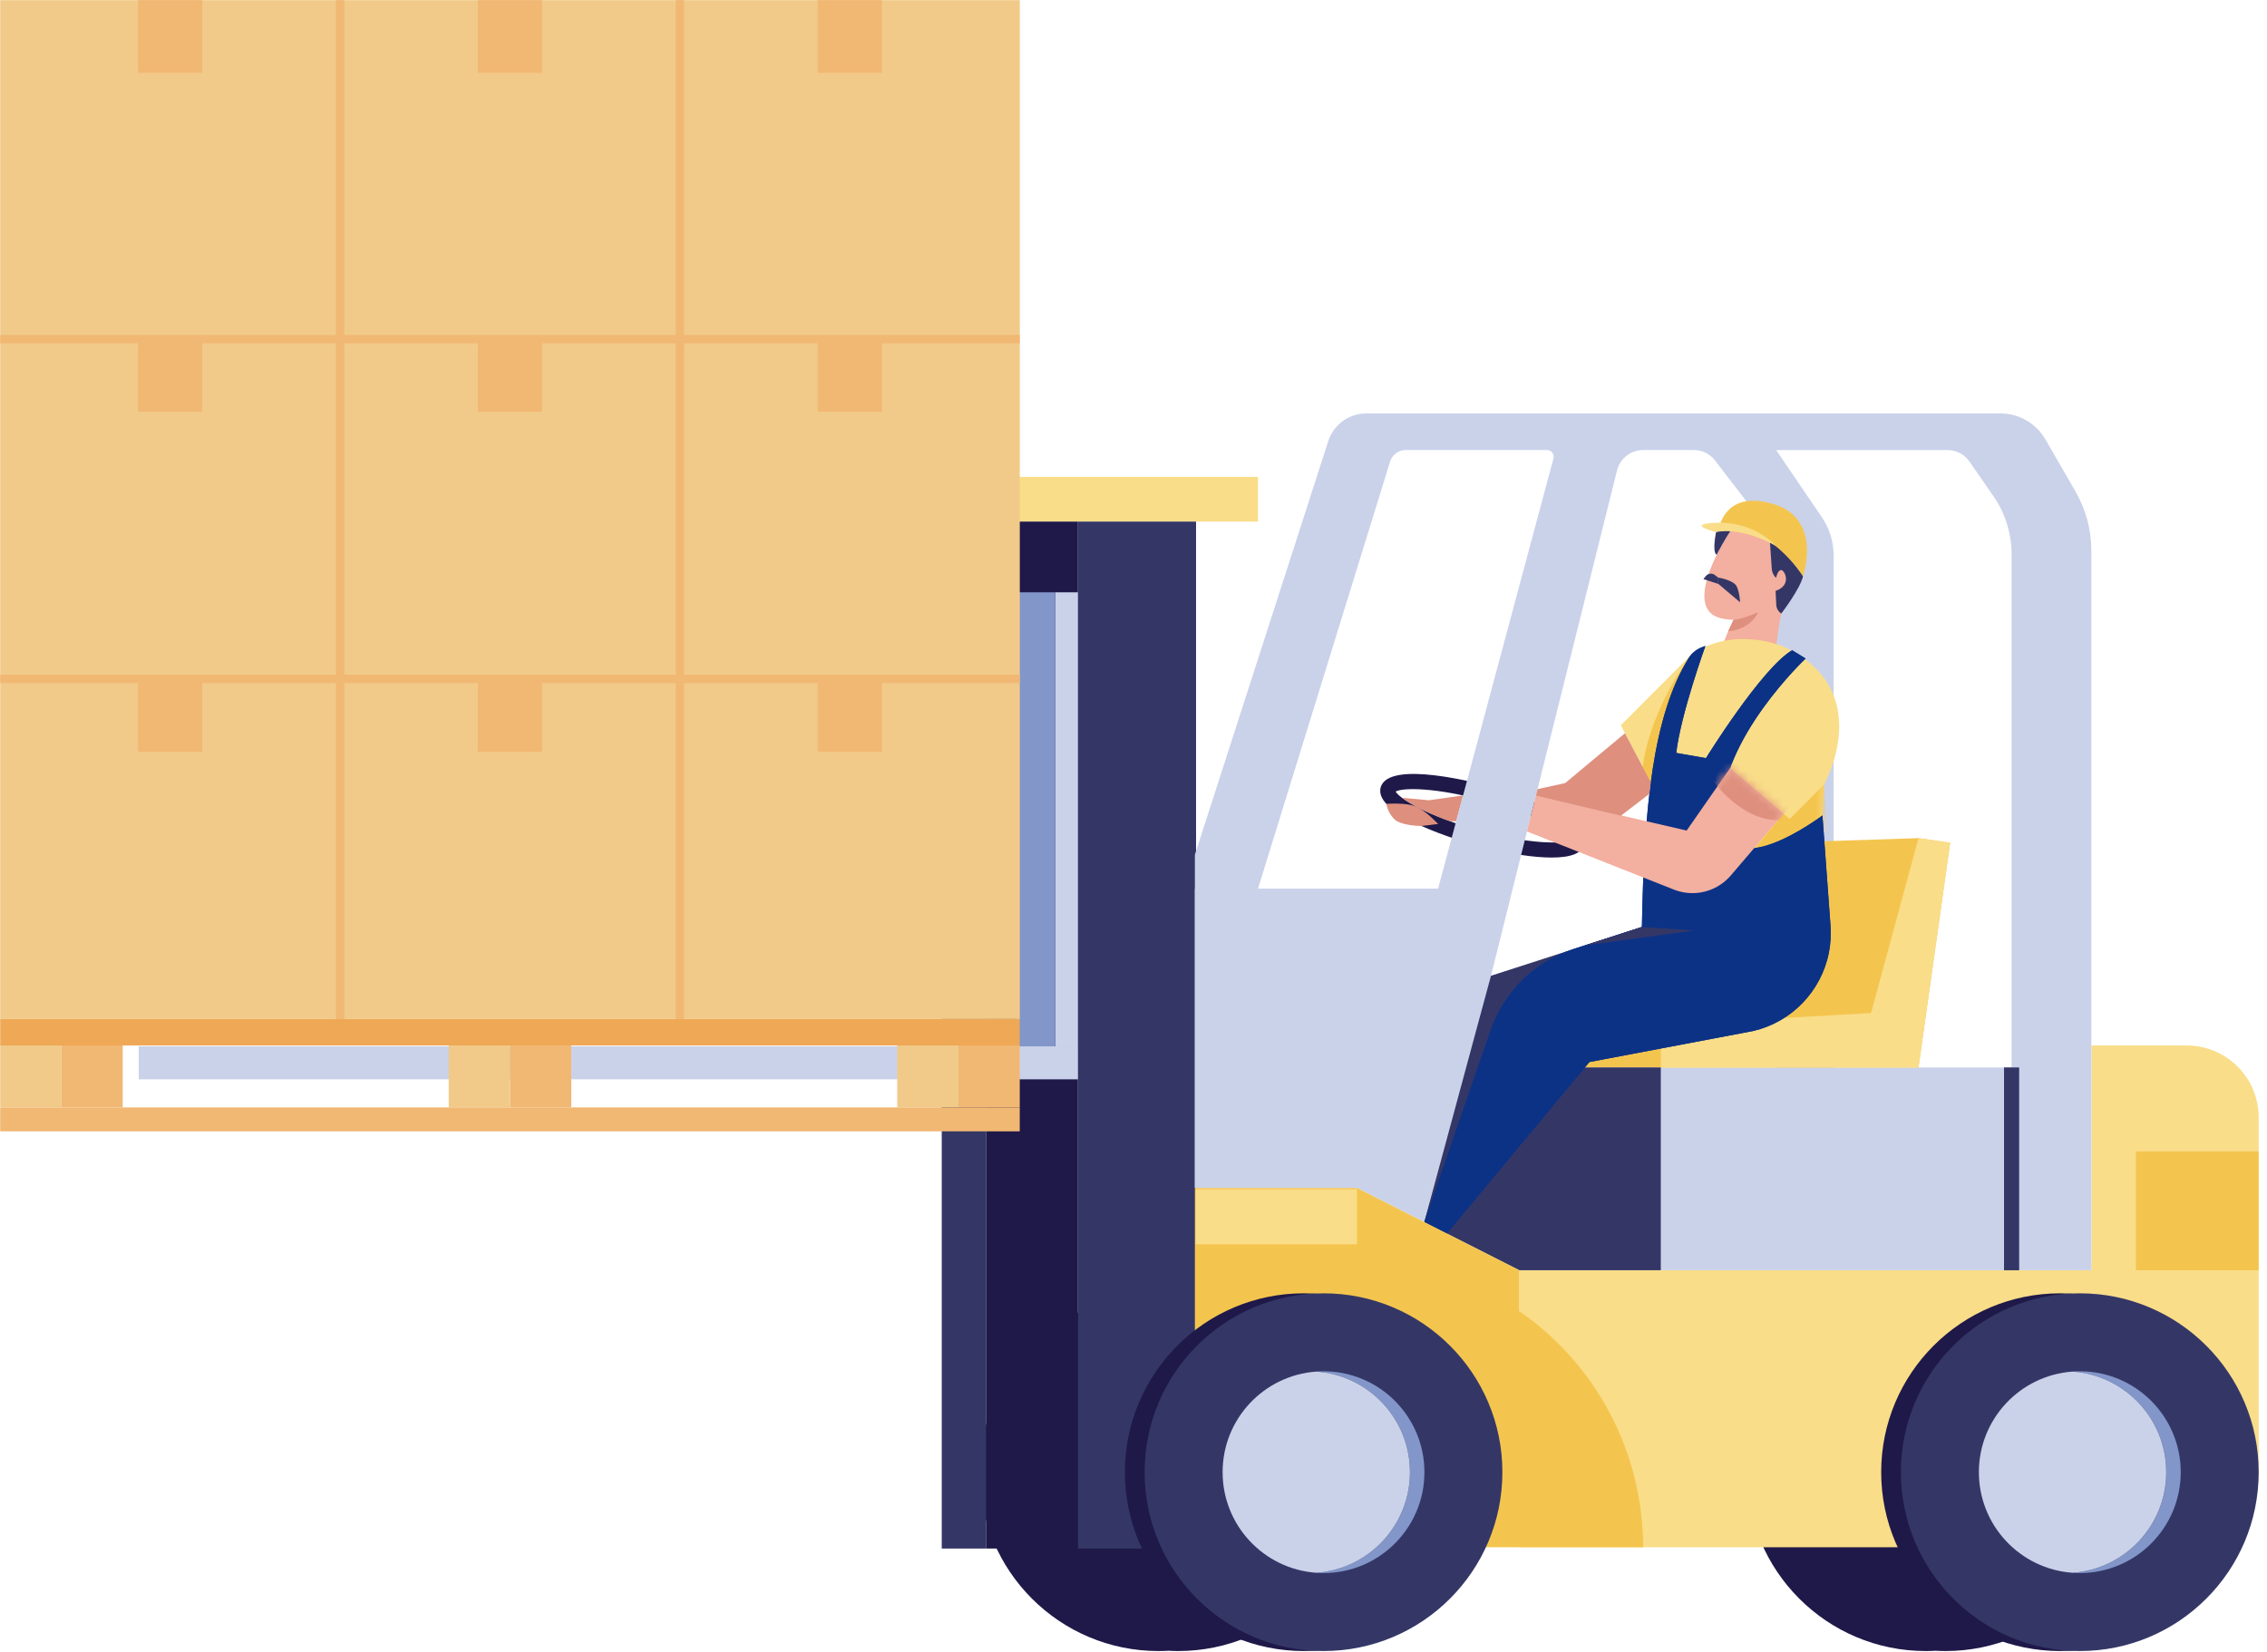 <svg width="269" height="196" viewBox="0 0 269 196" fill="none" xmlns="http://www.w3.org/2000/svg">
<path d="M184.129 101.767C183.87 101.767 183.601 101.762 183.322 101.747C180.998 101.643 178.031 101.114 174.965 100.261C173.728 99.917 162.893 96.796 163.831 93.44C164.768 90.085 175.653 93.012 176.89 93.356C179.951 94.208 182.768 95.29 184.808 96.402C187.301 97.758 188.353 98.995 188.024 100.177C187.724 101.244 186.448 101.767 184.129 101.767ZM165.606 93.934C166.045 94.772 169.465 96.866 175.449 98.536C181.432 100.202 185.441 100.177 186.249 99.688C185.81 98.855 182.389 96.756 176.406 95.091C170.423 93.425 166.414 93.45 165.606 93.939V93.934Z" fill="#1F1949"/>
<path d="M173.617 94.392L169.558 94.966L166.367 94.681C166.367 94.681 168.357 96.182 172.066 97.459H172.794L173.617 94.392Z" fill="#DE8F7D"/>
<path d="M164.508 95.396C164.508 95.396 167.011 95.196 168.172 95.78C169.334 96.358 170.645 97.784 170.645 97.784L168.676 98.023C168.676 98.023 166.213 98.023 165.405 97.171C164.598 96.318 164.508 95.401 164.508 95.401V95.396Z" fill="#DE8F7D"/>
<path d="M230.851 153.481C230.457 153.481 230.068 153.491 229.679 153.516C229.29 153.496 228.901 153.481 228.507 153.481C216.785 153.481 207.281 162.985 207.281 174.707C207.281 186.43 216.785 195.933 228.507 195.933C228.901 195.933 229.29 195.923 229.679 195.898C230.068 195.918 230.457 195.933 230.851 195.933C242.573 195.933 252.077 186.43 252.077 174.707C252.077 162.985 242.573 153.481 230.851 153.481Z" fill="#1F1949"/>
<path d="M139.804 153.481C139.41 153.481 139.021 153.491 138.632 153.516C138.243 153.496 137.854 153.481 137.46 153.481C125.738 153.481 116.234 162.985 116.234 174.707C116.234 186.43 125.738 195.933 137.46 195.933C137.854 195.933 138.243 195.923 138.632 195.898C139.021 195.918 139.41 195.933 139.804 195.933C151.526 195.933 161.03 186.43 161.03 174.707C161.03 162.985 151.526 153.481 139.804 153.481Z" fill="#1F1949"/>
<path d="M149.272 56.596H101.898V61.896H149.272V56.596Z" fill="#F9DD89"/>
<path d="M141.923 61.898H127.902V183.769H141.923V61.898Z" fill="#343766"/>
<path d="M127.906 61.898H116.996V183.769H127.906V61.898Z" fill="#1F1949"/>
<path d="M116.996 61.898H111.746V183.769H116.996V61.898Z" fill="#343766"/>
<path d="M248.163 124.07V150.741H180.281V183.614H258.728C263.854 183.614 268.012 179.456 268.012 174.33V132.611C268.012 127.894 264.188 124.07 259.471 124.07H248.163Z" fill="#F9DD89"/>
<path d="M244.445 195.933C256.167 195.933 265.671 186.43 265.671 174.707C265.671 162.984 256.167 153.481 244.445 153.481C232.722 153.481 223.219 162.984 223.219 174.707C223.219 186.43 232.722 195.933 244.445 195.933Z" fill="#1F1949"/>
<path d="M246.788 195.933C258.511 195.933 268.014 186.43 268.014 174.707C268.014 162.984 258.511 153.481 246.788 153.481C235.065 153.481 225.562 162.984 225.562 174.707C225.562 186.43 235.065 195.933 246.788 195.933Z" fill="#343766"/>
<path d="M246.791 162.735C246.502 162.735 246.218 162.75 245.933 162.769C252.141 163.208 257.047 168.384 257.047 174.706C257.047 181.029 252.146 186.204 245.933 186.643C246.218 186.663 246.502 186.678 246.791 186.678C253.403 186.678 258.763 181.318 258.763 174.706C258.763 168.095 253.403 162.735 246.791 162.735Z" fill="#8296C9"/>
<path d="M257.041 174.707C257.041 168.384 252.139 163.209 245.927 162.77C239.719 163.209 234.812 168.384 234.812 174.707C234.812 181.029 239.714 186.205 245.927 186.644C252.134 186.205 257.041 181.029 257.041 174.707Z" fill="#CAD2EA"/>
<path d="M237.365 49.065H162.119C160.064 49.065 158.239 50.392 157.611 52.346L141.785 101.43V140.985H161.032L180.278 150.743H248.16V65.355C248.16 62.882 247.506 60.454 246.27 58.31L242.7 52.137C241.598 50.232 239.564 49.06 237.365 49.06V49.065ZM149.269 105.479L164.946 54.779C165.2 53.962 165.953 53.403 166.811 53.403H183.554C184.083 53.403 184.472 53.907 184.332 54.415L170.635 105.474H149.264L149.269 105.479ZM210.754 126.68H174.205L191.876 55.827C192.23 54.406 193.506 53.408 194.972 53.408H201.016C201.983 53.408 202.895 53.857 203.484 54.625L209.078 61.895C210.165 63.306 210.754 65.036 210.754 66.816V126.68ZM238.691 126.68H217.575V65.913C217.575 64.293 217.086 62.712 216.178 61.376L210.759 53.413H231.112C232.139 53.413 233.101 53.917 233.69 54.764L236.547 58.893C237.943 60.912 238.691 63.306 238.691 65.764V126.685V126.68Z" fill="#CAD2EA"/>
<path d="M127.903 70.29H125.211V124.171H127.903V70.29Z" fill="#CAD2EA"/>
<path d="M125.213 70.29H120.586V124.171H125.213V70.29Z" fill="#8296C9"/>
<path d="M127.906 124.172H16.461V128.086H127.906V124.172Z" fill="#CAD2EA"/>
<path d="M170.64 105.477L161.032 140.983H141.785V105.477H170.64Z" fill="#CAD2EA"/>
<path d="M227.649 99.463L214.242 99.902L208.777 119.218L183.168 121.317V126.678H227.649L231.404 100.012L227.649 99.463Z" fill="#F4C54E"/>
<path d="M227.649 99.463L222.02 120.215L197.074 121.646V126.678H227.649L231.404 100.012L227.649 99.463Z" fill="#F9DD89"/>
<path d="M268.004 136.641H253.445V150.746H268.004V136.641Z" fill="#F4C54E"/>
<path d="M174.203 126.676L169.008 145.034L180.277 150.744H197.07V126.676H174.203Z" fill="#343766"/>
<path d="M194.826 110.016L176.916 115.795L169.008 145.033L180.277 120.023L194.657 111.521L194.826 110.016Z" fill="#343766"/>
<path d="M211.626 96.566L214.129 98.63C214.129 98.63 216.183 95.09 216.447 93.086C216.447 93.086 215.799 98.999 215.405 101.607C214.981 104.424 203.938 104.264 203.938 104.264C203.938 104.264 207.303 102.624 211.626 96.566Z" fill="#F4C54E"/>
<path d="M204.8 92.184C203.508 94.368 200.133 98.566 200.133 98.566L203.269 92.663C203.792 91.681 204.396 90.738 205.074 89.851L209.297 84.322L204.949 91.92C204.904 92 204.859 92.08 204.81 92.164L204.8 92.179V92.184Z" fill="#F4C54E"/>
<path d="M204.69 64.056C204.69 64.056 199.505 72.248 204.216 73.374C208.928 74.501 213.331 70.019 212.747 66.17C212.169 62.321 207.731 58.516 204.69 64.056Z" fill="#F3AF9F"/>
<path d="M212.649 68.151C212.649 68.151 210.63 73.78 210.72 78.691C210.72 78.691 206.826 80.172 204.577 79.444C202.333 78.716 207.783 69.721 207.783 69.721L212.644 68.151H212.649Z" fill="#F3AF9F"/>
<path d="M203.891 68.546C203.891 68.546 205.735 68.825 206.094 69.623C206.448 70.426 206.473 71.468 206.473 71.468L203.891 69.289V68.546Z" fill="#343766"/>
<path d="M203.89 68.551L203.481 68.237C203.142 67.978 202.659 68.038 202.399 68.377L202.125 68.726L203.89 69.294V68.551Z" fill="#343766"/>
<path d="M205.7 73.555C205.7 73.555 206.462 73.565 208.606 72.678C208.606 72.678 207.844 74.647 205.066 74.931C205.066 74.931 205.45 74.054 205.7 73.555Z" fill="#DE8F7D"/>
<path d="M210.017 64.278L210.236 67.509C210.266 67.918 210.446 68.302 210.745 68.581C210.745 68.581 210.929 67.624 211.363 67.654C211.797 67.684 212.644 69.449 210.69 70.127L210.77 71.772C210.79 72.196 211.014 72.58 211.368 72.809C211.368 72.809 213.597 69.917 213.946 68.377C213.946 68.377 212.285 65.719 210.012 64.273L210.017 64.278Z" fill="#343766"/>
<path d="M203.631 63.145C203.631 63.145 203.117 65.543 203.701 65.832C203.701 65.832 204.907 63.508 205.5 62.82C205.5 62.82 204.409 62.686 203.631 63.145Z" fill="#343766"/>
<path d="M213.946 68.383C213.946 68.383 209.973 61.977 204.054 62.45C204.054 62.45 204.827 58.058 210.551 59.853C216.275 61.648 213.946 68.383 213.946 68.383Z" fill="#F4C54E"/>
<path d="M210.732 64.788C210.732 64.788 208.065 61.597 202.904 62.081C200.326 62.325 203.637 63.143 203.637 63.143C203.637 63.143 206.424 62.4 210.732 64.788Z" fill="#F9DD89"/>
<path d="M211.625 76.729C211.625 76.729 205.796 74.171 200.675 77.691L192.328 86.068L196.143 93.397L198.082 102.841H215.913L216.446 93.088C216.446 93.088 222.784 81.934 211.625 76.729Z" fill="#F9DD89"/>
<mask id="mask0_301_7337" style="mask-type:alpha" maskUnits="userSpaceOnUse" x="192" y="75" width="27" height="28">
<path d="M211.625 76.729C211.625 76.729 205.796 74.171 200.675 77.691L192.328 86.068L196.143 93.397L198.082 102.841H215.913L216.446 93.088C216.446 93.088 222.784 81.934 211.625 76.729Z" fill="#F9DD89"/>
</mask>
<g mask="url(#mask0_301_7337)">
<path d="M216.445 93.09L212.366 97.183L211.624 96.57L207.68 101.322H209.664L216.804 98.679L216.445 93.09Z" fill="#F4C54E"/>
</g>
<path d="M200.371 78.097C200.371 78.097 195.774 84.329 194.916 91.04C194.059 97.751 194.916 91.04 194.916 91.04L196.462 94.959L198.406 84.668L200.371 78.097Z" fill="#F4C54E"/>
<path d="M194.825 110.015C195.084 95.899 196.101 84.994 200.375 78.099C200.744 77.5 201.312 77.052 201.97 76.802L202.364 76.653C202.364 76.653 199.462 84.66 198.899 89.352L202.429 89.971C202.429 89.971 209.031 79.295 212.655 77.166L214.256 78.148C214.256 78.148 204.049 87.732 204.289 96.687C204.533 105.642 216.25 96.772 216.25 96.772L217.208 109.865C217.288 110.932 217.218 112.004 217.013 113.056C216.106 117.639 212.606 121.269 208.063 122.346L188.597 126.035L171.684 146.379L169.012 145.023L176.88 122.266C178.465 117.684 182.115 114.109 186.728 112.618L194.825 110.005V110.015Z" fill="#0C3286"/>
<path d="M194.825 110.015C195.084 95.899 196.101 84.994 200.375 78.099C200.744 77.5 201.312 77.052 201.97 76.802L202.364 76.653C202.364 76.653 199.462 84.66 198.899 89.352L202.429 89.971C202.429 89.971 209.031 79.295 212.655 77.166L214.256 78.148C214.256 78.148 204.049 87.732 204.289 96.687C204.533 105.642 216.25 96.772 216.25 96.772L217.208 109.865C217.288 110.932 217.218 112.004 217.013 113.056C216.106 117.639 212.606 121.269 208.063 122.346L188.597 126.035L171.684 146.379L169.012 145.023L176.88 122.266C178.465 117.684 182.115 114.109 186.728 112.618L194.825 110.005V110.015Z" fill="#0C3286"/>
<path d="M194.824 110.012L201.051 110.426L188.098 112.181L194.824 110.012Z" fill="#343766"/>
<path d="M211.628 96.565L205.286 91.165L200.135 98.564L182.245 94.431L181.188 98.669L198.619 105.57C199.611 105.964 200.693 106.083 201.75 105.919C203.161 105.699 204.453 104.976 205.38 103.889L211.633 96.565H211.628Z" fill="#F3AF9F"/>
<mask id="mask1_301_7337" style="mask-type:alpha" maskUnits="userSpaceOnUse" x="181" y="91" width="31" height="15">
<path d="M211.628 96.565L205.286 91.165L200.135 98.564L182.245 94.431L181.188 98.669L198.619 105.57C199.611 105.964 200.693 106.083 201.75 105.919C203.161 105.699 204.453 104.976 205.38 103.889L211.633 96.565H211.628Z" fill="#DA8C8D"/>
</mask>
<g mask="url(#mask1_301_7337)">
<path d="M203.273 92.662C203.273 92.662 206.644 97.474 211.166 97.324C215.688 97.179 211.166 97.324 211.166 97.324L212.512 95.454L205.078 89.85L203.273 92.662Z" fill="#DE8F7D"/>
</g>
<path d="M192.821 87.013L185.721 92.932L182.446 93.645L182.246 94.438L192.333 96.806L195.713 94.208L195.878 92.842L192.821 87.013Z" fill="#DE8F7D"/>
<path d="M180.652 155.868L180.278 155.604V150.742L161.032 140.984H141.785V183.616H194.972C194.972 172.597 189.637 162.255 180.657 155.868H180.652Z" fill="#F4C54E"/>
<path d="M154.703 195.933C166.425 195.933 175.929 186.43 175.929 174.707C175.929 162.985 166.425 153.481 154.703 153.481C142.98 153.481 133.477 162.985 133.477 174.707C133.477 186.43 142.98 195.933 154.703 195.933Z" fill="#1F1949"/>
<path d="M157.046 195.933C168.769 195.933 178.272 186.43 178.272 174.707C178.272 162.984 168.769 153.481 157.046 153.481C145.324 153.481 135.82 162.984 135.82 174.707C135.82 186.43 145.324 195.933 157.046 195.933Z" fill="#343766"/>
<path d="M157.049 162.735C156.76 162.735 156.476 162.75 156.191 162.769C162.399 163.208 167.306 168.384 167.306 174.706C167.306 181.029 162.404 186.204 156.191 186.643C156.476 186.663 156.76 186.678 157.049 186.678C163.661 186.678 169.021 181.318 169.021 174.706C169.021 168.095 163.661 162.735 157.049 162.735Z" fill="#8296C9"/>
<path d="M167.302 174.707C167.302 168.384 162.401 163.209 156.188 162.77C149.981 163.209 145.074 168.384 145.074 174.707C145.074 181.029 149.976 186.205 156.188 186.644C162.396 186.205 167.302 181.029 167.302 174.707Z" fill="#CAD2EA"/>
<path d="M161.025 141.141H141.879V147.657H161.025V141.141Z" fill="#F9DD89"/>
<path d="M239.592 126.676H237.797V150.744H239.592V126.676Z" fill="#343766"/>
<path d="M40.351 0.019H0.023V40.347H40.351V0.019Z" fill="#F1CA89"/>
<path d="M24.002 0.019H16.379V8.644H24.002V0.019Z" fill="#F1B873"/>
<path d="M80.68 0.019H40.352V40.346H80.68V0.019Z" fill="#F1CA89"/>
<path d="M64.323 0.019H56.699V8.644H64.323V0.019Z" fill="#F1B873"/>
<path d="M121.008 0.019H80.68V40.346H121.008V0.019Z" fill="#F1CA89"/>
<path d="M104.651 0.019H97.027V8.644H104.651V0.019Z" fill="#F1B873"/>
<path d="M40.848 0.019H39.855V40.347H40.848V0.019Z" fill="#F1B873"/>
<path d="M81.172 0.019H80.18V40.347H81.172V0.019Z" fill="#F1B873"/>
<path d="M40.351 40.237H0.023V80.565H40.351V40.237Z" fill="#F1CA89"/>
<path d="M24.002 40.237H16.379V48.863H24.002V40.237Z" fill="#F1B873"/>
<path d="M80.68 40.237H40.352V80.565H80.68V40.237Z" fill="#F1CA89"/>
<path d="M64.323 40.237H56.699V48.863H64.323V40.237Z" fill="#F1B873"/>
<path d="M121.008 40.237H80.68V80.565H121.008V40.237Z" fill="#F1CA89"/>
<path d="M104.651 40.237H97.027V48.863H104.651V40.237Z" fill="#F1B873"/>
<path d="M40.848 40.237H39.855V80.565H40.848V40.237Z" fill="#F1B873"/>
<path d="M81.172 40.237H80.18V80.565H81.172V40.237Z" fill="#F1B873"/>
<path d="M40.351 80.604H0.023V120.932H40.351V80.604Z" fill="#F1CA89"/>
<path d="M24.002 80.604H16.379V89.23H24.002V80.604Z" fill="#F1B873"/>
<path d="M80.68 80.604H40.352V120.932H80.68V80.604Z" fill="#F1CA89"/>
<path d="M64.323 80.604H56.699V89.229H64.323V80.604Z" fill="#F1B873"/>
<path d="M121.008 80.604H80.68V120.932H121.008V80.604Z" fill="#F1CA89"/>
<path d="M104.651 80.604H97.027V89.229H104.651V80.604Z" fill="#F1B873"/>
<path d="M40.848 80.604H39.855V120.932H40.848V80.604Z" fill="#F1B873"/>
<path d="M81.172 80.604H80.18V120.932H81.172V80.604Z" fill="#F1B873"/>
<path d="M121.002 39.744H0.023V40.736H121.002V39.744Z" fill="#F1B873"/>
<path d="M121.002 80.072H0.023V81.064H121.002V80.072Z" fill="#F1B873"/>
<path d="M7.293 124.062H0.023V131.411H7.293V124.062Z" fill="#F1CA89"/>
<path d="M14.562 124.062H7.293V131.411H14.562V124.062Z" fill="#F1B873"/>
<path d="M60.512 124.066H53.242V131.415H60.512V124.066Z" fill="#F1CA89"/>
<path d="M67.785 124.066H60.516V131.415H67.785V124.066Z" fill="#F1B873"/>
<path d="M113.734 124.062H106.465V131.411H113.734V124.062Z" fill="#F1CA89"/>
<path d="M121.004 124.062H113.734V131.411H121.004V124.062Z" fill="#F1B873"/>
<path d="M121.002 120.936H0.023V124.072H121.002V120.936Z" fill="#EFA856"/>
<path d="M121.002 131.418H0.023V134.26H121.002V131.418Z" fill="#F1B873"/>
</svg>
